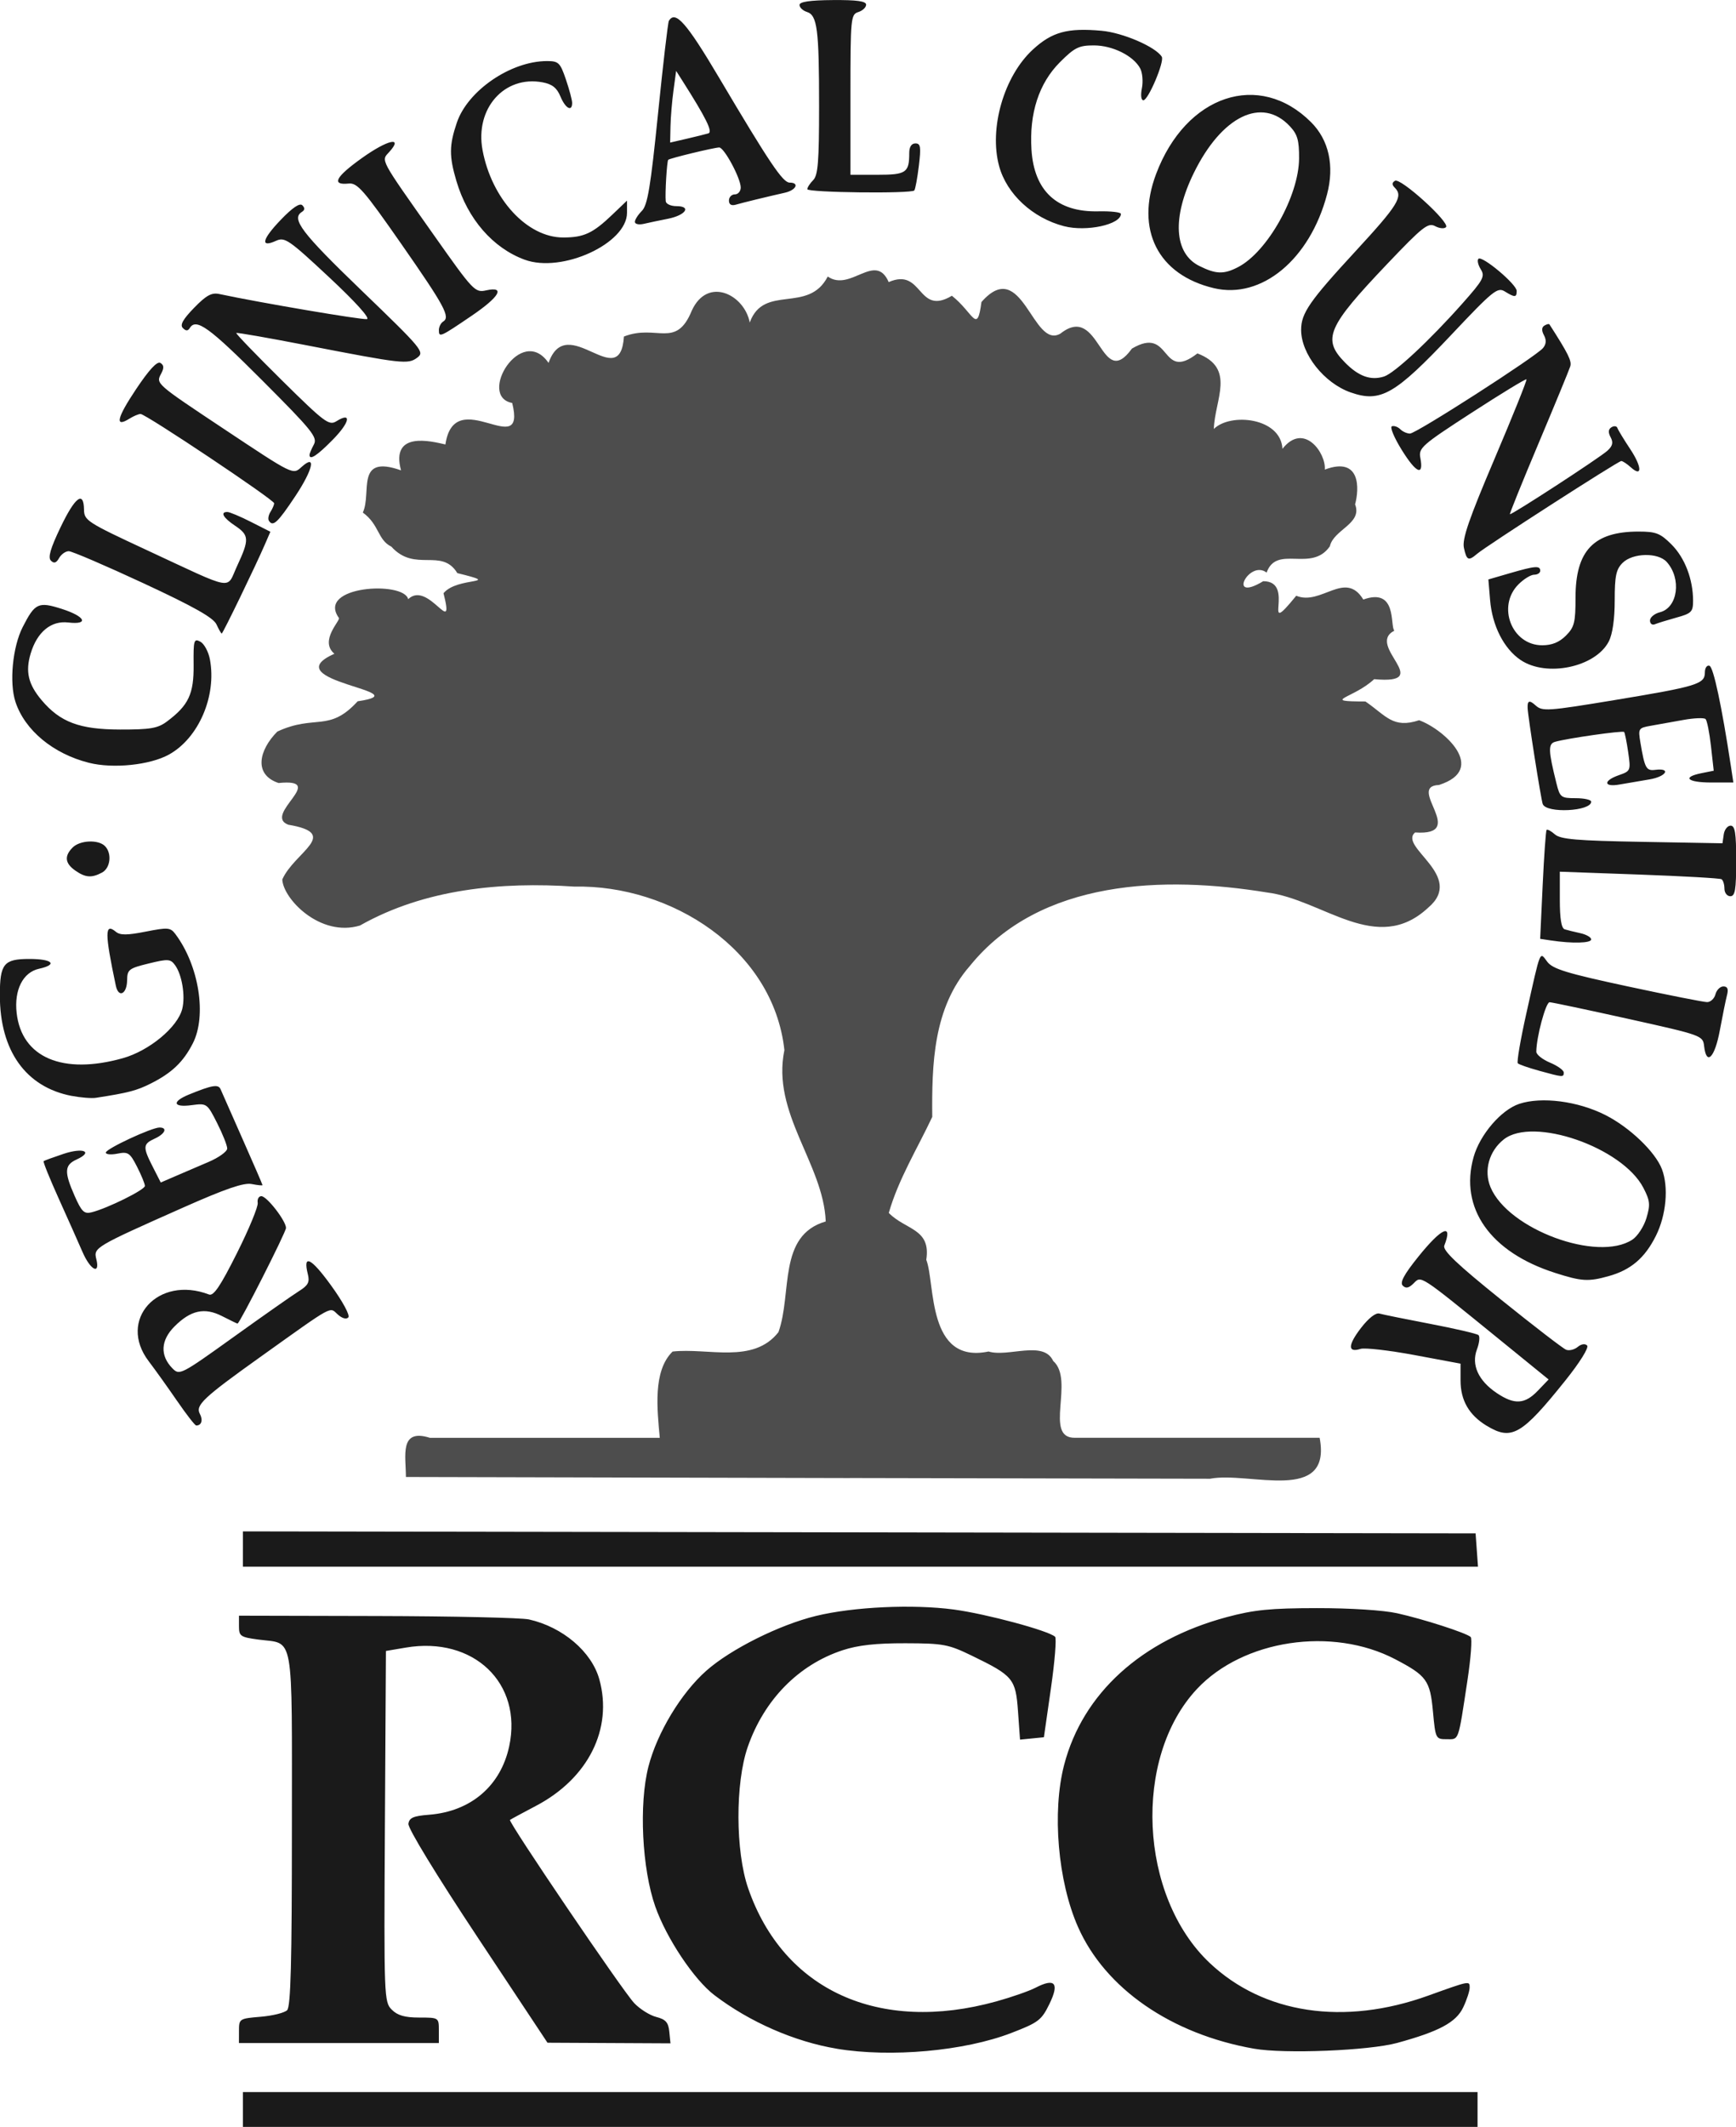 <?xml version="1.0" encoding="UTF-8" standalone="no"?>
<!-- Created with Inkscape (http://www.inkscape.org/) -->

<svg
   width="150mm"
   height="183.713mm"
   viewBox="0 0 150 183.713"
   version="1.1"
   id="svg5"
   sodipodi:docname="rcc_new.svg"
   inkscape:version="1.1 (c68e22c387, 2021-05-23)"
   xmlns:inkscape="http://www.inkscape.org/namespaces/inkscape"
   xmlns:sodipodi="http://sodipodi.sourceforge.net/DTD/sodipodi-0.dtd"
   xmlns="http://www.w3.org/2000/svg"
   xmlns:svg="http://www.w3.org/2000/svg">
  <sodipodi:namedview
     id="namedview7"
     pagecolor="#505050"
     bordercolor="#ffffff"
     borderopacity="1"
     inkscape:pageshadow="0"
     inkscape:pageopacity="0"
     inkscape:pagecheckerboard="1"
     inkscape:document-units="mm"
     showgrid="false"
     inkscape:zoom="0.77771465"
     inkscape:cx="444.25034"
     inkscape:cy="261.66409"
     inkscape:window-width="2560"
     inkscape:window-height="1376"
     inkscape:window-x="1920"
     inkscape:window-y="251"
     inkscape:window-maximized="1"
     inkscape:current-layer="g3207"
     width="150mm" />
  <defs
     id="defs2" />
  <g
     inkscape:label="Layer 1"
     inkscape:groupmode="layer"
     id="layer1">
    <g
       id="g93"
       transform="translate(49.196,3.965)">
      <g
         id="g3207"
         transform="matrix(1.28,0,0,1.28,-6.508,-19.938)">
        <path
           style="fill:#1a1a1a;stroke-width:0.265"
           d="m -16.953,154.845 v -1.191 h 41.672 41.672 v 1.191 1.191 h -41.672 -41.672 z m 40.084,-4.119 c -2.849,-0.475 -5.884,-1.804 -8.26,-3.616 -1.371,-1.046 -3.227,-3.826 -3.983,-5.966 -0.901,-2.551 -1.117,-6.923 -0.467,-9.45 0.59,-2.293 2.207,-4.971 3.912,-6.477 1.649,-1.457 4.926,-3.093 7.402,-3.695 2.529,-0.615 6.535,-0.801 9.297,-0.432 2.175,0.29 6.401,1.426 6.842,1.839 0.105,0.099 -0.021,1.665 -0.282,3.48 l -0.474,3.301 -0.806,0.08 -0.806,0.08 -0.136,-1.907 c -0.158,-2.202 -0.324,-2.403 -3.112,-3.755 -1.591,-0.772 -1.928,-0.835 -4.498,-0.841 -1.984,-0.005 -3.194,0.13 -4.233,0.472 -2.979,0.98 -5.299,3.348 -6.404,6.533 -0.844,2.435 -0.83,7.035 0.03,9.525 2.379,6.887 8.836,9.832 16.749,7.639 1.023,-0.283 2.213,-0.698 2.645,-0.921 1.316,-0.681 1.631,-0.323 0.949,1.081 -0.537,1.106 -0.74,1.261 -2.58,1.97 -3.168,1.221 -8.144,1.669 -11.787,1.062 z m 28.178,0.001 c -5.598,-0.983 -10.05,-4.058 -11.888,-8.214 -1.362,-3.079 -1.763,-7.768 -0.936,-10.942 1.256,-4.823 5.223,-8.426 10.977,-9.968 1.839,-0.493 2.937,-0.603 6.08,-0.607 2.249,-0.003 4.493,0.14 5.424,0.347 1.775,0.395 4.656,1.324 4.962,1.601 0.11,0.099 0.011,1.424 -0.221,2.944 -0.638,4.192 -0.554,3.954 -1.402,3.954 -0.738,0 -0.754,-0.033 -0.925,-1.879 -0.194,-2.088 -0.427,-2.41 -2.547,-3.518 -4.256,-2.224 -10.27,-1.32 -13.387,2.012 -4.341,4.64 -3.908,13.972 0.856,18.477 3.639,3.442 9.077,4.258 14.752,2.214 2.817,-1.014 2.806,-1.012 2.806,-0.545 0,0.23 -0.198,0.833 -0.439,1.339 -0.48,1.007 -1.62,1.62 -4.456,2.395 -1.908,0.521 -7.599,0.751 -9.657,0.39 z m -68.527,-1.207 c 0,-0.812 0.026,-0.829 1.465,-0.949 0.805,-0.067 1.609,-0.266 1.786,-0.443 0.243,-0.243 0.321,-3.241 0.321,-12.236 0,-13.501 0.185,-12.45 -2.254,-12.773 -1.215,-0.161 -1.318,-0.231 -1.318,-0.893 l 10e-5,-0.719 9.326,0.022 c 5.13,0.012 9.743,0.116 10.252,0.231 2.278,0.515 4.229,2.175 4.747,4.04 0.926,3.335 -0.746,6.681 -4.265,8.533 -0.92,0.484 -1.714,0.914 -1.766,0.956 -0.141,0.115 7.589,11.512 8.38,12.354 0.379,0.404 1.051,0.828 1.493,0.941 0.64,0.165 0.82,0.367 0.882,0.994 l 0.079,0.787 -4.151,-0.021 -4.151,-0.021 -4.729,-7.132 c -2.77,-4.178 -4.7,-7.342 -4.659,-7.64 0.056,-0.408 0.332,-0.529 1.393,-0.612 2.817,-0.22 4.836,-1.944 5.41,-4.619 0.915,-4.264 -2.41,-7.436 -6.981,-6.66 l -1.34,0.227 -0.069,11.837 c -0.067,11.552 -0.056,11.85 0.463,12.369 0.391,0.391 0.882,0.532 1.855,0.532 1.316,0 1.323,0.004 1.323,0.86 v 0.86 h -6.747 -6.747 z m 0.265,-32.511 v -1.191 l 41.606,0.067 41.606,0.067 0.081,1.124 0.081,1.124 h -41.687 -41.687 z m 83.953,-8.322 c -1.186,-0.723 -1.756,-1.713 -1.756,-3.047 v -1.141 l -3.115,-0.581 c -1.713,-0.319 -3.35,-0.506 -3.638,-0.415 -0.872,0.277 -0.862,-0.249 0.026,-1.405 0.515,-0.67 1.001,-1.051 1.249,-0.979 0.224,0.064 1.776,0.379 3.449,0.699 1.673,0.32 3.131,0.659 3.239,0.754 0.108,0.095 0.061,0.531 -0.105,0.97 -0.391,1.036 0.094,2.104 1.337,2.94 1.192,0.802 1.893,0.763 2.773,-0.155 l 0.729,-0.76 -3.391,-2.757 c -5.377,-4.371 -5.197,-4.254 -5.72,-3.731 -0.322,0.322 -0.525,0.365 -0.734,0.155 -0.21,-0.21 0.085,-0.754 1.067,-1.973 1.573,-1.952 2.339,-2.273 1.737,-0.727 -0.124,0.319 0.85,1.247 3.843,3.656 2.205,1.776 4.178,3.293 4.384,3.372 0.206,0.079 0.556,-0.008 0.779,-0.192 0.241,-0.2 0.498,-0.239 0.635,-0.096 0.133,0.139 -0.483,1.131 -1.465,2.357 -2.955,3.69 -3.637,4.082 -5.322,3.054 z m -88.393,-1.669 c -0.623,-0.908 -1.486,-2.114 -1.918,-2.682 -2.122,-2.784 0.627,-5.824 4.07,-4.503 0.309,0.119 0.766,-0.558 1.885,-2.79 0.813,-1.62 1.444,-3.149 1.403,-3.396 -0.041,-0.248 0.069,-0.45 0.245,-0.45 0.371,0 1.665,1.668 1.665,2.146 0,0.282 -3.13,6.453 -3.273,6.453 -0.03,0 -0.504,-0.229 -1.053,-0.509 -1.173,-0.598 -2.105,-0.395 -3.198,0.698 -0.938,0.938 -0.992,1.961 -0.147,2.827 0.48,0.492 0.565,0.448 4.141,-2.117 2.008,-1.441 3.993,-2.833 4.411,-3.094 0.614,-0.384 0.728,-0.601 0.593,-1.137 -0.347,-1.383 0.207,-1.119 1.557,0.742 0.798,1.099 1.303,2.033 1.175,2.173 -0.134,0.147 -0.421,0.066 -0.717,-0.202 -0.567,-0.513 -0.188,-0.722 -5.207,2.86 -3.859,2.754 -4.408,3.269 -4.099,3.848 0.227,0.425 0.112,0.794 -0.245,0.787 -0.085,-0.002 -0.664,-0.746 -1.286,-1.654 z m 93.012,-8.646 c -4.372,-1.397 -6.461,-4.366 -5.496,-7.809 0.425,-1.517 1.863,-3.193 3.088,-3.597 1.509,-0.498 3.95,-0.182 5.798,0.751 1.649,0.832 3.385,2.492 3.829,3.66 0.461,1.213 0.291,3.096 -0.407,4.496 -0.748,1.5 -1.693,2.305 -3.199,2.723 -1.368,0.38 -1.812,0.353 -3.613,-0.223 z m 5.221,-2.239 c 0.352,-0.231 0.781,-0.888 0.952,-1.46 0.27,-0.902 0.243,-1.172 -0.207,-2.039 -1.418,-2.733 -7.444,-4.824 -9.421,-3.269 -0.997,0.785 -1.365,2.107 -0.898,3.227 1.187,2.842 7.23,5.077 9.573,3.541 z m -104.618,0.835 c -0.267,-0.618 -0.988,-2.235 -1.601,-3.593 -0.613,-1.357 -1.075,-2.501 -1.026,-2.541 0.049,-0.04 0.653,-0.261 1.342,-0.491 1.343,-0.448 2.038,-0.146 0.88,0.382 -0.82,0.374 -0.844,0.836 -0.125,2.462 0.47,1.062 0.64,1.225 1.144,1.099 1.071,-0.269 3.596,-1.518 3.596,-1.779 0,-0.141 -0.239,-0.724 -0.531,-1.297 -0.481,-0.942 -0.606,-1.026 -1.323,-0.882 -0.436,0.087 -0.789,0.054 -0.785,-0.073 0.008,-0.255 3.102,-1.695 3.631,-1.69 0.556,0.005 0.369,0.43 -0.331,0.749 -0.8,0.365 -0.814,0.565 -0.126,1.912 l 0.535,1.049 0.986,-0.426 c 0.542,-0.234 1.552,-0.667 2.243,-0.962 0.691,-0.295 1.257,-0.703 1.257,-0.907 0,-0.204 -0.307,-0.976 -0.682,-1.717 -0.673,-1.329 -0.695,-1.344 -1.72,-1.207 -1.262,0.169 -1.361,-0.234 -0.178,-0.718 1.563,-0.639 1.982,-0.709 2.132,-0.357 0.079,0.186 0.748,1.702 1.487,3.368 0.739,1.666 1.343,3.062 1.343,3.102 0,0.04 -0.327,0.007 -0.728,-0.072 -0.533,-0.106 -1.767,0.317 -4.617,1.582 -5.976,2.653 -6.068,2.708 -5.875,3.478 0.275,1.096 -0.398,0.755 -0.927,-0.47 z m -0.732,-10.536 c -3.097,-0.594 -4.849,-3.047 -4.849,-6.788 0,-2.132 0.262,-2.454 1.994,-2.454 1.565,0 1.936,0.379 0.648,0.662 -1.083,0.238 -1.685,1.427 -1.509,2.983 0.339,3.011 3.108,4.191 7.164,3.053 1.788,-0.502 3.704,-2.09 4.015,-3.328 0.219,-0.874 -0.017,-2.309 -0.486,-2.951 -0.309,-0.423 -0.469,-0.433 -1.783,-0.112 -1.335,0.326 -1.444,0.411 -1.453,1.128 -0.012,0.945 -0.581,1.22 -0.762,0.368 -0.755,-3.57 -0.754,-4.264 0.004,-3.636 0.288,0.239 0.756,0.237 2.013,-0.011 1.499,-0.295 1.669,-0.281 2.003,0.164 1.594,2.124 2.133,5.511 1.175,7.381 -0.644,1.257 -1.42,1.995 -2.848,2.711 -0.946,0.474 -1.52,0.623 -3.692,0.958 -0.291,0.045 -1.026,-0.014 -1.633,-0.13 z m 99.044,-1.703 c -0.704,-0.193 -1.345,-0.417 -1.425,-0.497 -0.08,-0.08 0.182,-1.608 0.582,-3.395 0.984,-4.397 0.882,-4.148 1.411,-3.452 0.367,0.483 1.326,0.776 5.404,1.652 2.727,0.585 5.149,1.065 5.383,1.065 0.234,0 0.487,-0.238 0.563,-0.529 0.076,-0.291 0.317,-0.529 0.535,-0.529 0.279,0 0.352,0.173 0.244,0.585 -0.084,0.321 -0.302,1.393 -0.485,2.381 -0.341,1.845 -0.905,2.414 -1.06,1.069 -0.083,-0.72 -0.138,-0.74 -5.111,-1.844 -2.765,-0.614 -5.159,-1.12 -5.321,-1.124 -0.257,-0.007 -0.896,2.375 -0.896,3.34 0,0.192 0.417,0.523 0.926,0.736 0.509,0.213 0.926,0.512 0.926,0.665 0,0.332 -0.04,0.329 -1.676,-0.121 z m 0.814,-8.787 -0.73,-0.11 0.169,-3.62 c 0.093,-1.991 0.213,-3.669 0.265,-3.729 0.053,-0.06 0.305,0.075 0.56,0.3 0.378,0.333 1.474,0.427 5.889,0.505 l 5.424,0.097 0.085,-0.595 c 0.046,-0.327 0.255,-0.595 0.463,-0.595 0.3,0 0.378,0.492 0.378,2.381 0,1.94 -0.073,2.381 -0.397,2.381 -0.218,0 -0.397,-0.231 -0.397,-0.514 0,-0.282 -0.089,-0.568 -0.198,-0.634 -0.109,-0.066 -2.609,-0.207 -5.556,-0.314 l -5.358,-0.194 v 1.894 c 0,1.285 0.106,1.927 0.331,1.996 0.182,0.056 0.658,0.174 1.058,0.261 0.4,0.088 0.728,0.276 0.728,0.419 0,0.255 -1.275,0.288 -2.714,0.07 z m -99.621,-4.72 c -0.692,-0.485 -0.747,-0.979 -0.172,-1.554 0.492,-0.492 1.728,-0.548 2.177,-0.098 0.486,0.486 0.378,1.484 -0.194,1.79 -0.703,0.376 -1.122,0.344 -1.811,-0.138 z m 99.066,-4.479 c -0.118,-0.308 -1,-5.908 -1.022,-6.486 -0.019,-0.511 0.119,-0.555 0.542,-0.173 0.452,0.409 0.809,0.384 5.358,-0.368 5.541,-0.916 6.065,-1.076 6.065,-1.857 0,-0.309 0.138,-0.511 0.311,-0.453 0.268,0.089 0.83,2.721 1.442,6.753 l 0.171,1.124 h -1.491 c -1.616,0 -1.997,-0.362 -0.663,-0.629 l 0.828,-0.166 -0.185,-1.653 c -0.102,-0.909 -0.266,-1.734 -0.365,-1.833 -0.099,-0.099 -0.776,-0.072 -1.503,0.06 -0.728,0.132 -1.714,0.308 -2.192,0.392 -0.838,0.147 -0.863,0.188 -0.705,1.131 0.293,1.739 0.392,1.922 0.999,1.845 1.108,-0.141 0.743,0.458 -0.394,0.645 -0.631,0.104 -1.535,0.258 -2.008,0.343 -1.09,0.195 -1.124,-0.255 -0.049,-0.63 0.793,-0.276 0.807,-0.311 0.628,-1.547 -0.101,-0.695 -0.225,-1.311 -0.275,-1.368 -0.093,-0.106 -3.836,0.428 -4.66,0.664 -0.476,0.136 -0.461,0.589 0.094,2.812 0.234,0.938 0.305,0.992 1.296,0.992 0.576,0 1.048,0.106 1.048,0.236 0,0.652 -3.024,0.804 -3.269,0.164 z m -98.136,-2.789 c -2.413,-0.607 -4.33,-2.194 -4.962,-4.109 -0.428,-1.298 -0.196,-3.711 0.486,-5.048 0.831,-1.629 1.058,-1.734 2.645,-1.227 1.586,0.507 1.856,1.082 0.43,0.915 -1.161,-0.136 -2.101,0.641 -2.536,2.095 -0.365,1.218 -0.165,2.071 0.734,3.14 1.255,1.492 2.567,1.984 5.304,1.989 2.043,0.004 2.543,-0.082 3.159,-0.541 1.462,-1.091 1.824,-1.858 1.803,-3.826 -0.018,-1.662 0.02,-1.794 0.452,-1.563 0.259,0.139 0.551,0.677 0.648,1.195 0.464,2.473 -0.761,5.317 -2.767,6.425 -1.282,0.708 -3.768,0.964 -5.395,0.555 z m 96.639,-6.938 c -1.132,-0.769 -1.914,-2.308 -2.059,-4.05 l -0.115,-1.385 1.46,-0.425 c 1.701,-0.495 2.04,-0.521 2.04,-0.16 0,0.146 -0.184,0.265 -0.409,0.265 -0.225,0 -0.701,0.292 -1.058,0.649 -1.479,1.479 -0.454,4.113 1.6,4.113 0.656,0 1.151,-0.201 1.6,-0.649 0.571,-0.571 0.65,-0.884 0.65,-2.58 0.002,-3.16 1.229,-4.444 4.25,-4.444 1.183,0 1.47,0.112 2.23,0.872 0.899,0.899 1.452,2.341 1.455,3.793 10e-4,0.75 -0.105,0.858 -1.123,1.139 -0.618,0.171 -1.273,0.374 -1.455,0.45 -0.182,0.077 -0.331,-0.036 -0.331,-0.251 0,-0.215 0.302,-0.466 0.671,-0.559 1.21,-0.304 1.475,-2.266 0.458,-3.395 -0.587,-0.652 -2.301,-0.614 -2.981,0.066 -0.436,0.436 -0.529,0.882 -0.529,2.527 0,1.27 -0.146,2.281 -0.402,2.776 -0.898,1.737 -4.21,2.43 -5.952,1.246 z m -88.034,-2.402 c -0.205,-0.451 -1.53,-1.197 -4.931,-2.778 -2.557,-1.189 -4.825,-2.162 -5.04,-2.162 -0.215,0 -0.508,0.208 -0.652,0.463 -0.189,0.335 -0.342,0.383 -0.552,0.175 -0.211,-0.209 -0.034,-0.825 0.649,-2.249 0.983,-2.052 1.568,-2.492 1.585,-1.194 0.009,0.731 0.212,0.861 4.243,2.734 6.044,2.808 5.339,2.686 6.096,1.061 0.83,-1.784 0.815,-2.07 -0.143,-2.71 -0.801,-0.535 -1.021,-0.926 -0.52,-0.926 0.15,0 0.865,0.3 1.589,0.667 l 1.316,0.667 -0.37,0.855 c -0.641,1.481 -2.838,6.014 -2.914,6.014 -0.04,0 -0.199,-0.277 -0.354,-0.616 z m 84.209,-5.167 c -0.129,-0.588 0.332,-1.929 2.072,-6.019 1.231,-2.895 2.199,-5.303 2.151,-5.351 -0.048,-0.049 -1.71,0.964 -3.694,2.249 -3.382,2.191 -3.599,2.382 -3.47,3.055 0.24,1.254 -0.274,1.038 -1.247,-0.525 -0.519,-0.833 -0.822,-1.558 -0.674,-1.611 0.148,-0.053 0.402,0.037 0.564,0.198 0.162,0.162 0.457,0.294 0.656,0.294 0.42,0 8.504,-5.195 8.981,-5.771 0.218,-0.264 0.239,-0.539 0.065,-0.864 -0.17,-0.317 -0.16,-0.535 0.028,-0.651 0.156,-0.096 0.31,-0.133 0.342,-0.082 1.271,1.978 1.517,2.473 1.404,2.834 -0.074,0.239 -1.034,2.569 -2.134,5.18 -1.1,2.61 -1.972,4.768 -1.939,4.794 0.094,0.074 6.045,-3.798 6.579,-4.281 0.355,-0.321 0.411,-0.553 0.219,-0.911 -0.178,-0.332 -0.159,-0.54 0.059,-0.675 0.174,-0.107 0.353,-0.085 0.399,0.05 0.046,0.135 0.433,0.773 0.861,1.418 0.809,1.219 0.828,1.946 0.032,1.225 -0.252,-0.228 -0.537,-0.414 -0.633,-0.414 -0.204,0 -9.102,5.726 -9.725,6.258 -0.593,0.506 -0.71,0.454 -0.897,-0.4 z m -80.673,-1.836 c -0.072,-0.116 -0.021,-0.384 0.113,-0.595 0.134,-0.211 0.245,-0.47 0.247,-0.575 0.005,-0.23 -8.671,-6.027 -9.02,-6.027 -0.134,0 -0.475,0.144 -0.758,0.321 -0.999,0.624 -0.845,-0.05 0.457,-1.996 0.884,-1.322 1.425,-1.904 1.644,-1.768 0.241,0.149 0.252,0.34 0.043,0.731 -0.357,0.666 -0.36,0.664 4.197,3.693 4.758,3.163 4.694,3.132 5.287,2.595 1.01,-0.914 0.779,0.163 -0.422,1.97 -1.2,1.804 -1.515,2.095 -1.789,1.652 z m 2.745,-4.437 c 0,-0.082 0.132,-0.396 0.293,-0.696 0.263,-0.491 -0.092,-0.932 -3.502,-4.348 -3.568,-3.575 -4.446,-4.207 -4.874,-3.514 -0.128,0.207 -0.258,0.207 -0.466,-3.97e-4 -0.208,-0.208 0.004,-0.588 0.757,-1.362 0.827,-0.85 1.184,-1.045 1.707,-0.933 2.714,0.58 9.648,1.757 9.961,1.692 0.234,-0.049 -0.779,-1.17 -2.555,-2.828 -2.716,-2.536 -2.991,-2.725 -3.577,-2.457 -1.082,0.493 -0.956,-0.086 0.304,-1.401 0.802,-0.837 1.294,-1.17 1.47,-0.995 0.176,0.176 0.168,0.324 -0.024,0.442 -0.75,0.463 -0.049,1.39 4.012,5.301 4.114,3.963 4.277,4.158 3.77,4.537 -0.624,0.467 -0.982,0.427 -7.526,-0.843 -2.539,-0.493 -4.65,-0.861 -4.692,-0.819 -0.042,0.042 1.339,1.475 3.07,3.185 2.89,2.855 3.191,3.081 3.688,2.77 1.051,-0.656 0.914,0.065 -0.234,1.235 -1.065,1.085 -1.582,1.424 -1.582,1.035 z m 70.283,-4.213 c -1.792,-0.628 -3.344,-2.588 -3.344,-4.223 0,-1.122 0.564,-1.938 3.671,-5.305 2.87,-3.11 3.237,-3.702 2.656,-4.283 -0.207,-0.207 -0.205,-0.339 0.009,-0.471 0.369,-0.228 3.725,2.815 3.447,3.125 -0.11,0.123 -0.442,0.094 -0.736,-0.064 -0.476,-0.255 -0.837,0.03 -3.24,2.555 -4.039,4.245 -4.393,5.065 -2.861,6.632 0.927,0.948 1.749,1.246 2.649,0.96 0.708,-0.225 3.066,-2.421 5.295,-4.932 1.407,-1.585 1.536,-1.825 1.237,-2.303 -0.183,-0.294 -0.255,-0.612 -0.159,-0.708 0.243,-0.243 2.584,1.72 2.584,2.166 0,0.45 -0.126,0.455 -0.806,0.034 -0.489,-0.303 -0.794,-0.055 -3.6,2.92 -3.817,4.047 -4.786,4.602 -6.802,3.896 z M -3.724,34.761 c 0,-0.222 0.129,-0.483 0.288,-0.581 0.499,-0.308 0.114,-1.022 -2.836,-5.256 -2.517,-3.612 -2.958,-4.118 -3.537,-4.059 -1.196,0.123 -0.902,-0.442 0.898,-1.726 1.731,-1.235 2.805,-1.477 1.845,-0.415 -0.567,0.626 -0.715,0.35 3.043,5.675 2.625,3.72 2.739,3.84 3.491,3.674 1.322,-0.29 0.905,0.435 -0.992,1.723 -2.116,1.438 -2.199,1.474 -2.199,0.964 z M 48.589,31.924 c -3.776,-0.899 -5.315,-3.943 -3.896,-7.708 2.011,-5.336 6.963,-6.988 10.462,-3.489 1.201,1.201 1.585,2.938 1.076,4.869 -1.159,4.392 -4.423,7.095 -7.642,6.328 z m 1.636,-1.42 c 1.98,-1.024 4.103,-4.805 4.118,-7.334 0.007,-1.228 -0.106,-1.623 -0.629,-2.179 -1.882,-2.005 -4.597,-0.678 -6.48,3.167 -1.472,3.006 -1.329,5.417 0.371,6.266 1.127,0.563 1.655,0.579 2.62,0.08 z M 2.067,30.004 c -2.149,-0.791 -3.846,-2.745 -4.606,-5.304 -0.498,-1.676 -0.492,-2.418 0.03,-3.951 0.738,-2.165 3.647,-4.149 6.083,-4.149 0.781,0 0.89,0.107 1.276,1.238 0.232,0.681 0.422,1.395 0.422,1.587 0,0.623 -0.456,0.371 -0.791,-0.438 -0.24,-0.58 -0.557,-0.831 -1.205,-0.952 -2.581,-0.484 -4.576,1.769 -4.052,4.576 0.617,3.301 3.011,5.894 5.441,5.894 1.397,0 2.001,-0.28 3.319,-1.54 l 0.992,-0.948 v 0.82 c 0,2.078 -4.396,4.092 -6.91,3.166 z M 38.477,27.743 c -2.125,-0.553 -3.873,-2.172 -4.384,-4.062 -0.689,-2.546 0.328,-6.059 2.273,-7.852 1.297,-1.196 2.343,-1.482 4.65,-1.273 1.435,0.13 3.646,1.085 4.059,1.753 0.195,0.316 -0.914,2.937 -1.243,2.937 -0.152,0 -0.194,-0.343 -0.099,-0.815 0.09,-0.448 0.037,-1.05 -0.116,-1.337 -0.456,-0.851 -1.862,-1.55 -3.124,-1.551 -1.013,-8.74e-4 -1.302,0.142 -2.29,1.13 -1.421,1.421 -2.081,3.448 -1.924,5.911 0.178,2.788 1.731,4.22 4.51,4.156 0.839,-0.019 1.526,0.058 1.526,0.172 0,0.719 -2.328,1.224 -3.836,0.831 z M 9.506,27.453 c 0,-0.148 0.213,-0.482 0.473,-0.743 0.384,-0.384 0.589,-1.617 1.089,-6.548 0.339,-3.342 0.669,-6.165 0.733,-6.274 0.436,-0.735 1.188,0.117 3.394,3.84 3.388,5.718 4.299,7.074 4.757,7.074 0.686,0 0.443,0.51 -0.325,0.683 -1.229,0.277 -2.82,0.665 -3.307,0.806 -0.301,0.087 -0.463,-0.011 -0.463,-0.28 0,-0.228 0.179,-0.415 0.397,-0.415 0.218,0 0.397,-0.208 0.398,-0.463 0.001,-0.625 -1.124,-2.714 -1.455,-2.703 -0.377,0.013 -3.345,0.732 -3.439,0.833 -0.09,0.095 -0.222,2.294 -0.168,2.796 0.02,0.182 0.343,0.331 0.719,0.331 1.043,0 0.631,0.614 -0.571,0.851 -0.571,0.113 -1.307,0.267 -1.634,0.344 -0.327,0.076 -0.595,0.017 -0.595,-0.131 z m 4.963,-5.975 c 0.311,-0.094 -0.152,-1.031 -1.757,-3.555 l -0.42,-0.661 -0.179,1.323 c -0.099,0.728 -0.19,1.816 -0.202,2.419 l -0.023,1.096 1.124,-0.26 c 0.618,-0.143 1.274,-0.306 1.457,-0.361 z m 6.679,3.768 c -10e-6,-0.12 0.179,-0.396 0.397,-0.614 0.322,-0.322 0.397,-1.258 0.397,-4.975 0,-5.215 -0.121,-6.151 -0.825,-6.374 -0.274,-0.087 -0.497,-0.299 -0.496,-0.471 10e-4,-0.215 0.706,-0.318 2.249,-0.329 1.624,-0.012 2.247,0.075 2.247,0.313 0,0.181 -0.238,0.405 -0.529,0.497 -0.506,0.161 -0.529,0.4 -0.529,5.574 v 5.406 h 1.824 c 1.945,0 2.145,-0.138 2.145,-1.477 0,-0.405 0.152,-0.64 0.416,-0.64 0.351,0 0.387,0.236 0.231,1.521 -0.101,0.837 -0.239,1.581 -0.306,1.654 -0.208,0.227 -7.221,0.144 -7.221,-0.085 z"
           id="path99" />
        <path
           style="fill:#4d4d4d;stroke-width:0.265"
           d="m 24.015,112.219 c -9.988,-0.024 -19.976,-0.048 -29.964,-0.072 -0.003,-1.423 -0.459,-3.299 1.616,-2.644 5.174,0 10.347,0 15.521,0 -0.173,-1.905 -0.481,-4.51 0.865,-5.821 2.394,-0.268 5.44,0.864 7.146,-1.309 0.94,-2.637 -0.065,-6.528 3.192,-7.47 -0.16,-3.901 -3.674,-7.305 -2.791,-11.562 -0.744,-6.808 -7.689,-11.167 -14.162,-11.033 -4.952,-0.331 -10.101,0.146 -14.492,2.627 -2.691,0.808 -5.19,-1.812 -5.24,-3.11 0.823,-1.857 3.99,-3.094 0.4,-3.694 -1.739,-0.679 2.737,-3.148 -0.653,-2.814 -1.71,-0.572 -1.32,-2.225 -0.081,-3.473 2.565,-1.186 3.48,0.085 5.421,-2.042 4.404,-0.644 -5.769,-1.343 -1.57,-3.207 -1.052,-0.887 0.454,-2.273 0.299,-2.422 -1.539,-2.168 4.395,-2.509 4.681,-1.262 1.367,-1.313 3.183,2.764 2.386,-0.401 0.926,-1.142 4.157,-0.566 0.933,-1.357 -1.065,-1.744 -2.858,-0.013 -4.456,-1.788 -0.93,-0.449 -0.804,-1.489 -1.925,-2.298 0.624,-1.327 -0.544,-3.955 2.579,-2.849 -0.718,-2.666 2.016,-1.971 2.997,-1.747 0.612,-4.173 5.505,1.242 4.508,-2.8 -2.371,-0.435 0.606,-5.374 2.455,-2.703 1.238,-3.539 4.83,2.14 5.087,-1.78 2.213,-0.865 3.512,0.869 4.581,-1.748 1.068,-2.335 3.552,-1.085 3.913,0.802 0.948,-2.63 3.958,-0.559 5.264,-3.103 1.531,1.069 3.209,-1.697 4.116,0.375 2.331,-1.021 1.912,2.329 4.265,0.923 1.464,1.155 1.701,2.652 1.995,0.424 2.77,-3.162 3.451,3.248 5.338,2.125 2.684,-2.124 2.69,3.963 4.82,1.016 2.702,-1.601 1.882,2.3 4.421,0.325 2.615,0.998 1.171,3.099 1.108,5.099 1.119,-1.113 4.519,-0.772 4.633,1.339 1.45,-1.843 2.954,0.304 2.858,1.401 2.442,-0.913 2.327,1.309 2.045,2.348 0.511,1.311 -1.449,1.689 -1.703,2.829 -1.249,1.799 -3.587,-0.144 -4.27,1.775 -1.173,-0.911 -2.712,2.08 -0.23,0.581 2.289,-0.008 -0.282,4.067 2.23,0.981 1.677,0.698 3.307,-1.758 4.527,0.256 2.301,-0.824 1.792,1.747 2.094,2.102 -1.968,1.008 2.813,3.654 -1.362,3.272 -1.383,1.299 -3.7,1.5 -0.589,1.505 1.401,0.96 1.854,1.852 3.625,1.265 1.652,0.596 4.686,3.303 1.337,4.37 -2.239,0.086 2.03,3.454 -1.61,3.203 -1.15,0.987 3.427,2.931 0.885,5.077 -3.49,3.25 -7.085,-0.551 -10.885,-1.028 -6.878,-1.119 -15.301,-0.931 -20.062,4.969 -2.469,2.824 -2.563,6.631 -2.53,10.177 -1.009,2.143 -2.279,4.194 -2.935,6.48 1.148,1.167 2.86,1.045 2.532,3.163 0.617,1.568 0.02,7.062 4.203,6.188 1.328,0.406 3.71,-0.784 4.364,0.639 1.476,1.287 -0.679,5.233 1.48,5.183 5.502,0 11.004,0 16.506,0 0.855,4.497 -4.751,2.251 -7.401,2.764 -8.103,-0.012 -16.208,-0.03 -24.311,-0.049 z"
           id="path1894" />
      </g>
    </g>
  </g>
</svg>

